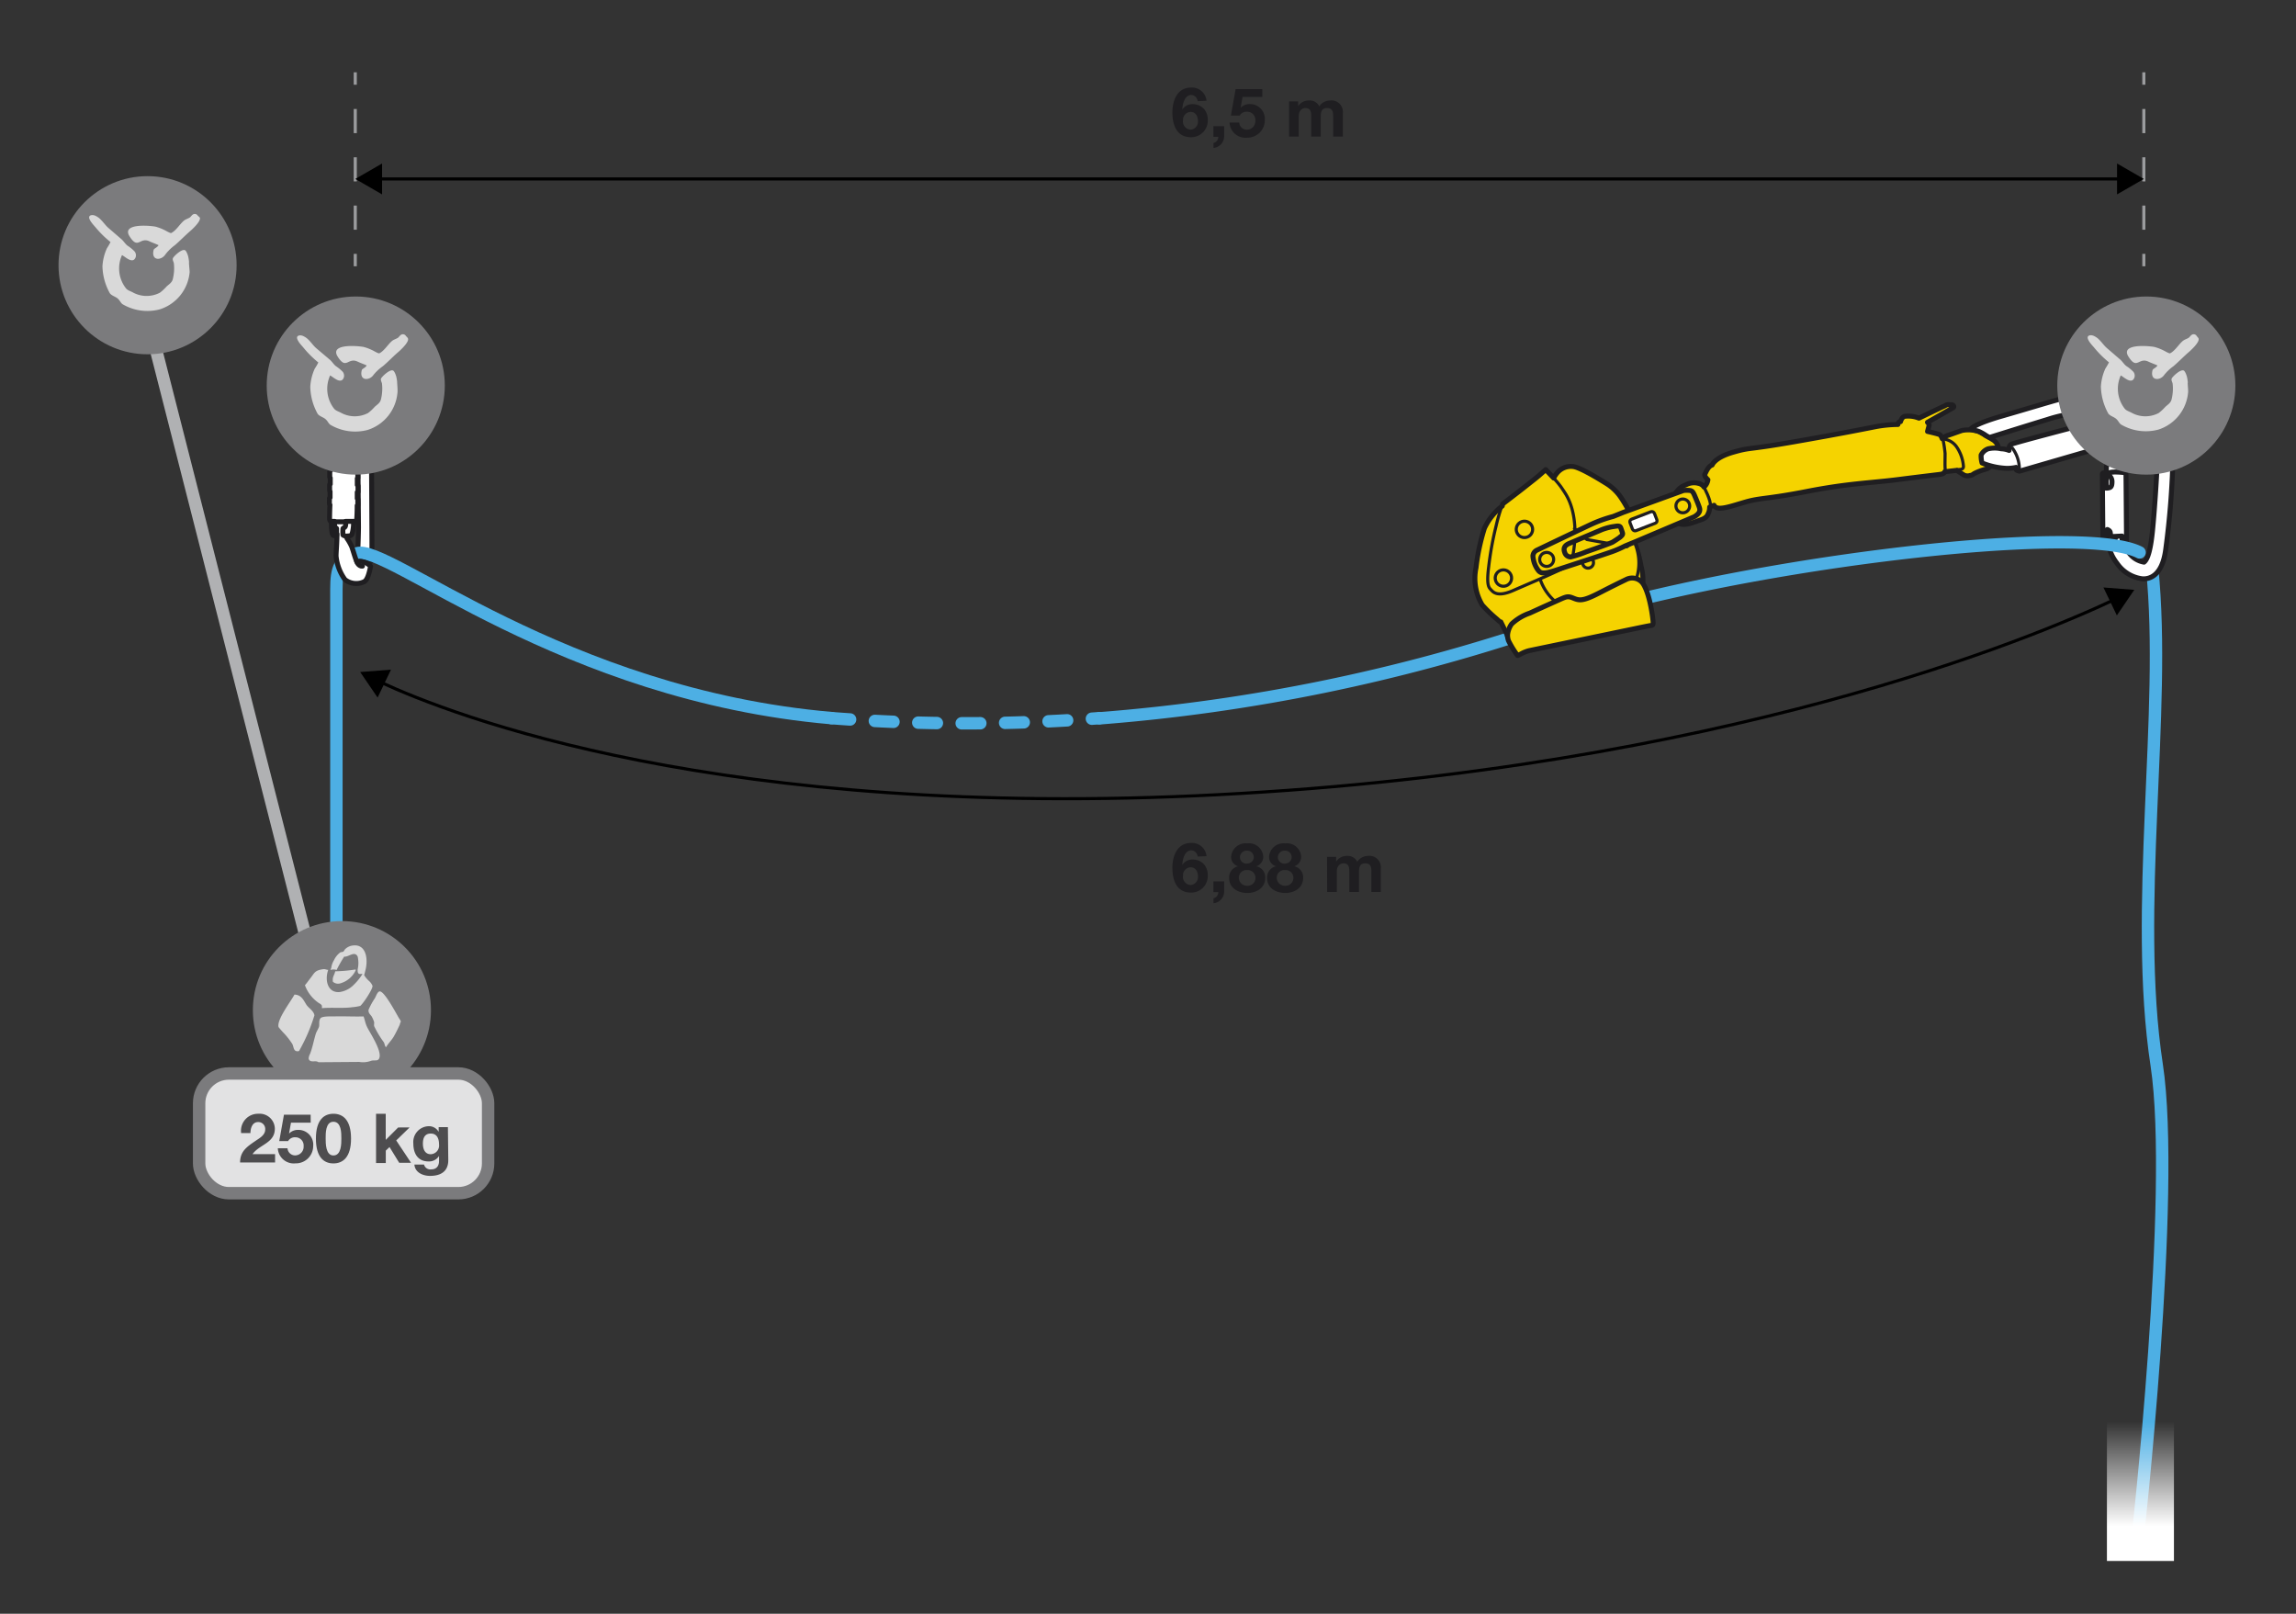 <svg xmlns="http://www.w3.org/2000/svg" xmlns:xlink="http://www.w3.org/1999/xlink" viewBox="0 0 370 260"><rect x="0" y="0" width="370" height="260" fill="#333333" stroke="none"/><defs><style>.cls-1,.cls-13,.cls-3,.cls-4,.cls-5,.cls-6,.cls-7,.cls-9{fill:none;}.cls-1{stroke:#b0b1b3;}.cls-1,.cls-10,.cls-11,.cls-12,.cls-13,.cls-2,.cls-3,.cls-4,.cls-5{stroke-linecap:round;stroke-linejoin:round;}.cls-1,.cls-16,.cls-3,.cls-5{stroke-width:2px;}.cls-12,.cls-2{fill:#fff;}.cls-10,.cls-11,.cls-12,.cls-13,.cls-2,.cls-4{stroke:#1f1e21;}.cls-10,.cls-13,.cls-2{stroke-width:0.8px;}.cls-3,.cls-5{stroke:#4dafe4;}.cls-11,.cls-12,.cls-4,.cls-6,.cls-7,.cls-9{stroke-width:0.5px;}.cls-5{stroke-dasharray:3 4;}.cls-6,.cls-7{stroke:#9b9c9e;}.cls-7{stroke-dasharray:3.89 3.89;}.cls-8{fill:#1f1e21;}.cls-9{stroke:#000;}.cls-10,.cls-11{fill:#f5d300;}.cls-14{fill:#7b7b7d;}.cls-15{fill:#d9d9d9;}.cls-16{fill:#e2e2e3;stroke:#7b7b7d;stroke-miterlimit:10;}.cls-17{fill:#4e4d4f;}.cls-18{fill:url(#linear-gradient);}</style><linearGradient id="linear-gradient" x1="1420.58" y1="-589.21" x2="1443.04" y2="-589.21" gradientTransform="matrix(0, -1, -1, 0, -244.28, 1672.07)" gradientUnits="userSpaceOnUse"><stop offset="0.25" stop-color="#fff"/><stop offset="1" stop-color="#fff" stop-opacity="0"/></linearGradient></defs><title>Plan de travail 14</title><g id="contenu"><line class="cls-1" x1="49.84" y1="153.16" x2="24.68" y2="54.54"/><path class="cls-2" d="M57.58,89.8l.09,0a3.38,3.38,0,0,1,2.1.66c.12-1,.16-1.9.17-2.45,0-1.36-.06-12.45-.07-13.72s-.41-5.66-.41-5.66-1.27,1.13-1.82.93c0,.79.12,14.26.13,15.4C57.76,85.84,57.7,88.53,57.58,89.8Z"/><path class="cls-3" d="M346.82,91.57c2.36,23.09-3.09,54.9.73,80,3.17,20.83-3.14,76.91-3.14,76.91"/><path class="cls-2" d="M345.22,93.25c1,.08,3.19-.28,3.78-4.68a134.3,134.3,0,0,0,1.19-15.66c-.13-3.07-.57-5.78-3.35-5.85a7.3,7.3,0,0,0-6,3.66,7.53,7.53,0,0,0-1.25,3,6.11,6.11,0,0,1,.18,1.11c0,.32.59,1,.59,1l.85.14s.39-1.15.59-1.53a11.68,11.68,0,0,1,1.57-2.89c.82-.9,2.58-2,3.72-1.8,0,0,.64.34.61,2.94s-.49,9.52-.83,12.88-.85,4.61-1.36,5a3.77,3.77,0,0,1-2.59-1.75,8.27,8.27,0,0,0-.64-1.12s-.28-.13-.26-1.58-2.41-2.27-2.41-2.27a30.72,30.72,0,0,0,.07,3.42,7.18,7.18,0,0,0,1.5,3.52A5.83,5.83,0,0,0,345.22,93.25Z"/><path class="cls-2" d="M339.56,85.94c0,.42.1.44.1.44s-.12.71.39.72.86.12.88-.76.19-5.93.19-5.93l1-3.85s0-1.21,0-1.46-.44-.42-1-.39a6.14,6.14,0,0,0-1.28.08c-.27.1-.38.1-.39.45s-.05,4.69-.05,4.69l-.13,5.59Z"/><path class="cls-4" d="M339.66,86.38s.39.11.43-.37"/><path class="cls-2" d="M339,87.31h.39l.2-2s.44.15.48.49.09.65.37.64,1.26-.07,1.52-.07c0,0,0,1.17.27,1.36s.36.09.38,0a5,5,0,0,0,.08-.72c0-.2-.08-10.35-.09-10.52s0-.32-.23-.34a12.11,12.11,0,0,0-1.51-.1c-.63,0-1,.07-1,.25a.41.41,0,0,0,.09.36,1.29,1.29,0,0,1,.4.9c0,.52-.06.88-.38,1a1.68,1.68,0,0,1-.63.08s-.15-.11-.14-.95a4.14,4.14,0,0,1,.13-1.15c0-.11-.08-.34-.23-.34s-.31,0-.31.23.09,10.42.1,10.61S338.89,87.32,339,87.31Z"/><path class="cls-4" d="M339,76.22a5.43,5.43,0,0,0-.16,1.39c0,.67,0,1,.53,1"/><path class="cls-3" d="M177.19,115.73a292.1,292.1,0,0,0,71.33-14.63C277.07,91.19,335.14,84,344.79,89"/><path class="cls-3" d="M54.21,153.45V94.92c0-3.41.54-4.82,3.28-5.77,4.86-1.7,33.12,22.81,76.53,26.55"/><path class="cls-5" d="M134,115.7a280.1,280.1,0,0,0,43.18,0"/><line class="cls-6" x1="57.25" y1="42.9" x2="57.25" y2="40.9"/><line class="cls-7" x1="57.25" y1="37.01" x2="57.25" y2="15.59"/><line class="cls-6" x1="57.25" y1="13.65" x2="57.25" y2="11.65"/><line class="cls-6" x1="345.48" y1="42.9" x2="345.48" y2="40.9"/><line class="cls-7" x1="345.48" y1="37.01" x2="345.48" y2="15.59"/><line class="cls-6" x1="345.48" y1="13.65" x2="345.48" y2="11.65"/><path class="cls-8" d="M193,16.3a1.1,1.1,0,0,0-1-1c-1.12,0-1.44,1.5-1.47,2.34l0,0a1.94,1.94,0,0,1,1.74-.86,2.46,2.46,0,0,1,1.77.79,2.63,2.63,0,0,1,.59,1.72,2.67,2.67,0,0,1-2.7,2.82c-2.33,0-3-2-3-4s.84-4,3-4a2.35,2.35,0,0,1,2.5,2.13Zm-2.37,3.16a1.32,1.32,0,0,0,1.24,1.43,1.29,1.29,0,0,0,1.18-1.41c0-.73-.37-1.45-1.18-1.45A1.27,1.27,0,0,0,190.65,19.46Z"/><path class="cls-8" d="M195.54,20.33h1.73V22a1.88,1.88,0,0,1-1.72,1.83v-.79a1,1,0,0,0,.78-1h-.79Z"/><path class="cls-8" d="M203.42,15.61h-3.18l-.31,1.75,0,0a2,2,0,0,1,1.51-.59,2.38,2.38,0,0,1,2.38,2.62A2.79,2.79,0,0,1,201,22.18a2.57,2.57,0,0,1-2.86-2.44h1.56a1.23,1.23,0,0,0,1.27,1.16,1.39,1.39,0,0,0,1.33-1.49A1.32,1.32,0,0,0,200.95,18a1.27,1.27,0,0,0-1.18.62h-1.41l.76-4.26h4.3Z"/><path class="cls-8" d="M207.73,16.34h1.47v.77h0a2,2,0,0,1,1.74-.92,1.67,1.67,0,0,1,1.66.95,2.08,2.08,0,0,1,1.72-.95,1.84,1.84,0,0,1,2.08,2V22h-1.56V18.8c0-.76-.07-1.39-1-1.39s-1,.74-1,1.44V22H211.3V18.83c0-.66,0-1.42-.95-1.42-.31,0-1.06.2-1.06,1.31V22h-1.56Z"/><path class="cls-8" d="M193,138a1.1,1.1,0,0,0-1-1c-1.12,0-1.44,1.5-1.47,2.34l0,0a1.94,1.94,0,0,1,1.74-.86,2.46,2.46,0,0,1,1.77.79,2.63,2.63,0,0,1,.59,1.72,2.67,2.67,0,0,1-2.7,2.82c-2.33,0-3-2-3-4s.84-4,3-4a2.35,2.35,0,0,1,2.5,2.13Zm-2.37,3.16a1.32,1.32,0,0,0,1.24,1.43,1.29,1.29,0,0,0,1.18-1.41c0-.73-.37-1.45-1.18-1.45A1.27,1.27,0,0,0,190.65,141.17Z"/><path class="cls-8" d="M195.54,142h1.73v1.69a1.88,1.88,0,0,1-1.72,1.83v-.79a1,1,0,0,0,.78-1h-.79Z"/><path class="cls-8" d="M201,135.88a2.3,2.3,0,0,1,2.57,2.07,1.61,1.61,0,0,1-1.12,1.62v0a1.79,1.79,0,0,1,1.44,1.88c0,1.63-1.44,2.42-2.88,2.42s-2.93-.75-2.93-2.41a1.82,1.82,0,0,1,1.45-1.89v0a1.54,1.54,0,0,1-1.13-1.58A2.34,2.34,0,0,1,201,135.88Zm0,6.83a1.27,1.27,0,0,0,1.32-1.3,1.24,1.24,0,0,0-1.32-1.23,1.23,1.23,0,0,0-1.36,1.22A1.3,1.3,0,0,0,201,142.71Zm0-3.58a1,1,0,1,0,0-2.08,1.08,1.08,0,0,0-1.18,1.07A1.05,1.05,0,0,0,201,139.14Z"/><path class="cls-8" d="M207.11,135.88a2.3,2.3,0,0,1,2.57,2.07,1.61,1.61,0,0,1-1.12,1.62v0a1.79,1.79,0,0,1,1.44,1.88c0,1.63-1.44,2.42-2.88,2.42s-2.93-.75-2.93-2.41a1.82,1.82,0,0,1,1.45-1.89v0a1.54,1.54,0,0,1-1.13-1.58A2.34,2.34,0,0,1,207.11,135.88Zm0,6.83a1.27,1.27,0,0,0,1.32-1.3,1.24,1.24,0,0,0-1.32-1.23,1.23,1.23,0,0,0-1.36,1.22A1.3,1.3,0,0,0,207.12,142.71Zm0-3.58a1,1,0,1,0,0-2.08,1.08,1.08,0,0,0-1.18,1.07A1.05,1.05,0,0,0,207.11,139.14Z"/><path class="cls-8" d="M213.85,138.05h1.47v.77h0a2,2,0,0,1,1.74-.92,1.67,1.67,0,0,1,1.66.95,2.08,2.08,0,0,1,1.72-.95,1.84,1.84,0,0,1,2.08,2v3.81H221v-3.22c0-.76-.07-1.39-1-1.39s-1,.74-1,1.44v3.17h-1.56v-3.19c0-.66,0-1.42-.95-1.42-.31,0-1.06.2-1.06,1.31v3.3h-1.56Z"/><line class="cls-9" x1="341.89" y1="28.83" x2="60.84" y2="28.83"/><polygon points="341.16 26.34 345.48 28.83 341.16 31.32 341.16 26.34"/><polygon points="61.57 26.34 57.26 28.83 61.57 31.32 61.57 26.34"/><path class="cls-10" d="M270.08,79.38a3.13,3.13,0,0,1,1.63-1.28,2.74,2.74,0,0,1,2-.22,1.37,1.37,0,0,1,.89.59,1.93,1.93,0,0,0,.63-1.17s-.66-.6-.49-.9.52-1.28,1.17-1.48c0,0,.41-1.21,3.38-2.06s1.9-.3,9.7-1.66,11.54-2.12,13.33-2.47a20.47,20.47,0,0,1,3.53-.34s.07-.49.42-.46c0,0,.18-.7.65-.85a4.59,4.59,0,0,1,2.32.29s3.78-1.83,4.2-2a.93.93,0,0,1,.75-.16c.32,0,.49,0,.6.14a.22.22,0,0,1,0,.3c-.06.07-4.18,2.39-4.18,2.39s.3.33.27.47-.26,1-.26,1,1.82.41,2,.54.37.63.37.63a2.18,2.18,0,0,1,.8-.5c.44-.13,1.39-.49,2.4-.83a5.52,5.52,0,0,1,2.59.14,5.81,5.81,0,0,1,1.19.68c.3.15,1.11.63,1.32.77s.84.74.67,1.38l-.37,1.57s-.55,1.38-1.54,1.69a9.06,9.06,0,0,0-1.91.72c-.35.23-.33.26-.66.3a1.27,1.27,0,0,1-1-.07l-1.17-.75s-1.19.15-1.91.21c0,0,0,.34-.79.44s-2.52.3-6.88.85-7.91.6-14.51,1.89-7.49,1-10,1.73-4.56,1.5-5,.51l-.71.29a2.5,2.5,0,0,1-.17.92c-.15.22-.12.77-1.33,1.16s-3.22,1.42-4.22-.1S270.08,79.38,270.08,79.38Z"/><path class="cls-4" d="M274.58,78.47s1.22,2.2,1.05,3.13"/><path class="cls-4" d="M313.06,70.59a18.58,18.58,0,0,1,.39,2.48c0,.9-.06,2.34.06,2.82"/><path class="cls-4" d="M313.08,70.72a3,3,0,0,1,2.33,1.43,6.42,6.42,0,0,1,1,3c0,.59-.69.47-1,.51"/><path class="cls-2" d="M317.55,69.17s.33-.77,5-2.12,7.93-2.35,9.63-2.8a18.53,18.53,0,0,1,4.79-.66c1.4,0,5.11.53,5.59,3a3.64,3.64,0,0,1-2.32,4.24l-.41-.14a5.91,5.91,0,0,0-.9.2s0,.34-.4.47l-.82.24a1.5,1.5,0,0,1-.35.85l-11.92,3.46s-.46-.09-.53-.24a.62.62,0,0,1,0-.37,7.1,7.1,0,0,1-1.5.16,12,12,0,0,1-4-.87,4,4,0,0,1-.15-1.28,2,2,0,0,1,1.13-1,4.71,4.71,0,0,1,2.11,0,3.71,3.71,0,0,1,1.26.26s-.12-.76.38-1,11.38-3.09,11.72-3.16a.78.78,0,0,1,.92.33s.93-.23,1.07-.28a.45.45,0,0,1,.5.27.72.72,0,0,1,.32-.45,4,4,0,0,0,.84-.52,3.05,3.05,0,0,0-2.86-1.29,21.86,21.86,0,0,0-6.66,1.1c-2.81.85-9.38,2.91-9.38,2.91l-.44-.24-.38-.25a7.67,7.67,0,0,0-.83-.45,3.43,3.43,0,0,0-.74-.21C318,69.19,317.55,69.17,317.55,69.17Z"/><path class="cls-10" d="M264.75,94a8.82,8.82,0,0,0-.29-2.75,19.29,19.29,0,0,0-1.08-3.9,1,1,0,0,0,.32-.18c.2-.18.46-.22.27-1a19.94,19.94,0,0,0-2.69-5.92,7.72,7.72,0,0,0-2.56-2.44c-1.83-1.14-4.33-2.59-5.27-2.65a2.9,2.9,0,0,0-2.37.86,4.24,4.24,0,0,0-.7,1l0,0-1.29-1.36c-.11.11-.82.73-1.13,1s-1.11.89-2.22,1.77-3.58,2.76-3.58,2.76l-.07.33a9.75,9.75,0,0,0-2.88,3.6,34,34,0,0,0-1.35,6.35,8.34,8.34,0,0,0,1,6,21.91,21.91,0,0,0,2.38,2.29c.35.33.53.48.62.44l1,2.05,0,.09s.68,2.16,2.36,1.67L264.88,98Z"/><path class="cls-11" d="M263.43,87.45a8.17,8.17,0,1,1-15.21,5.94"/><path class="cls-4" d="M253.72,85.18l2,1.74,6.46,1.17h0a4.87,4.87,0,0,1,.73-.54,4.54,4.54,0,0,0,.81-.39c.2-.18.46-.22.27-1"/><path class="cls-4" d="M250.34,77a14.81,14.81,0,0,1,1.18,1.4c.36.52.67,1,.67,1,2.63,4.07,1.3,10.07,1.16,10.68S253.14,91,251,92s-4.82,2.12-7.18,3.15-3.13.33-3.48-.06-.85-.59-.44-3.77a51.67,51.67,0,0,1,1.2-6.6,26.7,26.7,0,0,1,.93-3.18"/><circle class="cls-4" cx="255.92" cy="90.67" r="0.88" transform="translate(-9.96 145.67) rotate(-31.2)"/><circle class="cls-4" cx="242.27" cy="93.15" r="1.32" transform="translate(-13.21 138.96) rotate(-31.2)"/><circle class="cls-4" cx="245.67" cy="85.3" r="1.32" transform="translate(-8.66 139.59) rotate(-31.2)"/><path class="cls-10" d="M273,83.27c.9-.52,1-1,.88-1.42s-.56-1.47-.81-2.05-.42-.73-.75-.78a5.61,5.61,0,0,0-1,0l-9.75,3.54s-1.23.51-1.61.65a21.94,21.94,0,0,0-3.46,1.23c-1.79.83-8.81,4.19-8.81,4.19a1.13,1.13,0,0,0-.66.93,4.32,4.32,0,0,0,.78,2.22c.41.6.88.75,2.69.16s7.89-2.57,9.28-3.06a16.88,16.88,0,0,0,2.08-.91l1.65-.68Zm-11.89,3.26c-.44.3-1,.68-1.27.83s-2.63,1-4.15,1.52a18.51,18.51,0,0,1-2.58.85,1,1,0,0,1-.95-.71c-.2-.52-.2-1.08.73-1.47l5.21-2.2a8.8,8.8,0,0,1,2.09-.54c.62-.11.88-.08,1,.24s.24.69.28.83S261.51,86.23,261.06,86.53Z"/><circle class="cls-4" cx="249.24" cy="90.15" r="1.13" transform="translate(-14.61 65.07) rotate(-14.46)"/><circle class="cls-4" cx="271.18" cy="81.52" r="1.11" transform="translate(-11.78 70.78) rotate(-14.56)"/><rect class="cls-12" x="262.73" y="82.98" width="4.21" height="1.98" rx="0.43" ry="0.43" transform="translate(-12.46 101.12) rotate(-21.13)"/><path class="cls-10" d="M264.75,94a2.13,2.13,0,0,0-2.69-.64c-.92.45-1.77.85-4.4,2.2s-3.16,1.2-4.14.8-1.09-.24-3,.61-2.84,1.28-4,1.81a8.08,8.08,0,0,0-2.92,1.75,3.62,3.62,0,0,0-.65,1.69,2.73,2.73,0,0,0,.14,1,16.29,16.29,0,0,0,1.06,1.82c.36.51.38.57.43.57s.14-.07.46-.22a5.55,5.55,0,0,1,1.41-.57l18-3.74c1.11-.22,1.44-.29,1.62-.31s.32,0,.33-.43S265.92,95.69,264.75,94Z"/><path class="cls-12" d="M324.29,72.19a5.67,5.67,0,0,1,1.12,3.68"/><path class="cls-12" d="M336.6,69.19s1.27.8.72,3.23"/><path class="cls-2" d="M57.67,90.43a.3.3,0,0,1-.18-.05.37.37,0,0,1,0,.08c-.24-.5-.54-1.63-.8-2.36a7.75,7.75,0,0,0-.77-1.36,3,3,0,0,1-.05-.93s.27-2.06.3-2-2.37,0-2.37,0l.12,1.55.38.68c0,1.44-.15,3-.14,3.56a7.69,7.69,0,0,0,1.43,3.78,2.93,2.93,0,0,0,3.13.32c.48-.28.78-1.32,1-2.46A2.66,2.66,0,0,0,57.67,90.43Z"/><path class="cls-13" d="M57.47,90.46c0,.11.37.82.94.75"/><path class="cls-2" d="M53.11,83.57c0-.11,0-1,.06-2.23-.05,0-.07-.07-.08-.17s0-.64,0-.79,0-.19.1-.21c0-.33,0-.68,0-1,0,0-.07-.07-.07-.17s0-.64,0-.79,0-.19.1-.21l0-1c-.06,0-.08-.07-.08-.17s0-.64,0-.79,0-.19.11-.21c0-.38,0-.74,0-1.07h0c-.06,0-.08-.06-.08-.17s0-.64,0-.79,0-.2.12-.22h0c0-.42,0-1.63,0-1.71a.43.43,0,0,1,.52-.45l.73,0s.09-1.19.16-2.25a4.58,4.58,0,0,1,.93-2.33c.74-.75,1.49-.7,2.59-.44.91.21,1.08,2.31,1.08,2.31a1.67,1.67,0,0,1-1.5.36c-.26.38-1.08,2.47-1.08,2.47.58.09.53.46.53.46.24.07.29.73.33,1.67.09,0,.12.1.11.21s0,.56,0,.78,0,.15-.1.18c0,.32,0,.69,0,1.1a.21.21,0,0,1,.07.2c0,.19,0,.56,0,.77s0,.15-.08.17c0,.34,0,.69,0,1.05.08,0,.11.1.11.21s0,.56,0,.78,0,.17-.12.18c0,.35,0,.7,0,1a.2.2,0,0,1,.09.2c0,.19,0,.56,0,.77s0,.16-.1.18c0,1.05-.05,1.84-.06,2a.7.7,0,0,1-.53.7s0,.16,0,.47a6.17,6.17,0,0,1-.21,1.31c-.11.4-.38.41-.76.43a.94.94,0,0,1-.73-.17,5.55,5.55,0,0,1,0-1c0-.11.16-.1.33-.3s.1-.82.1-.82H53.9v.49c0,.46.35.5.34.61s0,1.14,0,1.14a1,1,0,0,1-.54-.06c-.19-.11-.28-1.13-.28-1.43s0-.72,0-.72S53.11,84,53.11,83.57Z"/><path class="cls-13" d="M57.94,69c.1-.2.37-.54.64-.34"/><path class="cls-13" d="M54.07,71.4s.11.63.51.78,1.73,0,2,.33a.92.92,0,0,1,.12.4l.9.07"/><path class="cls-13" d="M57,84s-.61,0-1.3,0"/><path class="cls-13" d="M53.9,84l-.44,0"/><path class="cls-13" d="M58,69c-.22,0-.4.34-.32,1"/><circle class="cls-14" cx="345.88" cy="62.12" r="14.35"/><path class="cls-15" d="M354,54.14a.56.56,0,0,0-.59-.28c-.3.05-.46.35-.65.52s-.72.31-1,.55c-.69.58-1.24,1.59-2.06,2v0c-.18,0-.47-.17-.62-.24a7.76,7.76,0,0,0-1.93-.8c-1.54-.25-5.39-.41-4.16,1.55,1.43,2.28,1.62,0,3.3.86.43.2,1,.39,1.38.58-.18.37-.73.52-.79.76-.44,1.77,1.24,1.72,1.89.76A7.26,7.26,0,0,1,350.25,59c.85-.72,1.63-1.55,2.48-2.28.33-.28,1.71-1.55,1.58-2.13C354.28,54.41,354.06,54.24,354,54.14Z"/><path class="cls-15" d="M352.56,61.67s0-.1,0-.13a6.77,6.77,0,0,0-.14-.86c-.07-.26-.33-1-.58-1-.56-.14-1.72,1-1.86,1.28s.11.62.14.86a7.16,7.16,0,0,1-.17,2.52c-.13.58-.62.85-1,1.2a7.66,7.66,0,0,1-1.07,1,4.62,4.62,0,0,1-4.3,0c-.41-.24-.92-.35-1.2-.72a5.2,5.2,0,0,1-.62-5.33c.45.2,1.76,1.55,2.2.34a1,1,0,0,0-.17-.93,6.34,6.34,0,0,0-1.14-.93c-.35-.27-.59-.68-.93-1l-2.16-1.86c-.7-.59-1.15-1.5-2-1.92a1.27,1.27,0,0,0-.66-.18c-1.23.12.31,1.68.52,1.93a16.53,16.53,0,0,0,2.44,2.44,9.67,9.67,0,0,1-.58,1,8.13,8.13,0,0,0-.72,2.89,9.37,9.37,0,0,0,1.2,4.37c.32.41.9.51,1.28.86s.45.67.76.89a7.86,7.86,0,0,0,6,.83,6.92,6.92,0,0,0,4.81-6C352.66,63,352.51,61.71,352.56,61.67Z"/><circle class="cls-14" cx="57.33" cy="62.12" r="14.35"/><path class="cls-15" d="M65.42,54.14a.56.56,0,0,0-.59-.28c-.3.05-.46.35-.65.52s-.72.31-1,.55c-.69.58-1.24,1.59-2.06,2v0c-.18,0-.47-.17-.62-.24a7.76,7.76,0,0,0-1.93-.8c-1.54-.25-5.39-.41-4.16,1.55,1.43,2.28,1.62,0,3.3.86.43.2,1,.39,1.38.58-.18.37-.73.52-.79.76-.44,1.77,1.24,1.72,1.89.76A7.26,7.26,0,0,1,61.7,59c.85-.72,1.63-1.55,2.48-2.28.33-.28,1.71-1.55,1.58-2.13C65.73,54.41,65.51,54.24,65.42,54.14Z"/><path class="cls-15" d="M64,61.67s0-.1,0-.13a6.77,6.77,0,0,0-.14-.86c-.07-.26-.33-1-.58-1-.56-.14-1.72,1-1.86,1.28s.11.62.14.86a7.16,7.16,0,0,1-.17,2.52c-.13.58-.62.85-1,1.2a7.66,7.66,0,0,1-1.07,1,4.62,4.62,0,0,1-4.3,0c-.41-.24-.92-.35-1.2-.72a5.2,5.2,0,0,1-.62-5.33c.45.2,1.76,1.55,2.2.34a1,1,0,0,0-.17-.93A6.34,6.34,0,0,0,54.14,59c-.35-.27-.59-.68-.93-1L51,56.13c-.7-.59-1.15-1.5-2-1.92a1.27,1.27,0,0,0-.66-.18c-1.23.12.31,1.68.52,1.93a16.53,16.53,0,0,0,2.44,2.44,9.67,9.67,0,0,1-.58,1A8.13,8.13,0,0,0,50,62.32a9.37,9.37,0,0,0,1.2,4.37c.32.41.9.51,1.28.86s.45.67.76.89a7.86,7.86,0,0,0,6,.83,6.92,6.92,0,0,0,4.81-6C64.11,63,64,61.71,64,61.67Z"/><circle class="cls-14" cx="23.78" cy="42.73" r="14.35"/><path class="cls-15" d="M31.88,34.76a.56.56,0,0,0-.59-.28c-.3.05-.46.35-.65.52s-.72.31-1,.55c-.69.58-1.24,1.59-2.06,2v0c-.18,0-.47-.17-.62-.24a7.76,7.76,0,0,0-1.93-.8c-1.54-.25-5.39-.41-4.16,1.55,1.43,2.28,1.62,0,3.3.86.43.2,1,.39,1.38.58-.18.37-.73.52-.79.76C24.32,42.06,26,42,26.65,41a7.26,7.26,0,0,1,1.51-1.48c.85-.72,1.63-1.55,2.48-2.28.33-.28,1.71-1.55,1.58-2.13C32.19,35,32,34.86,31.88,34.76Z"/><path class="cls-15" d="M30.46,42.28s0-.1,0-.13a6.77,6.77,0,0,0-.14-.86c-.07-.26-.33-1-.58-1-.56-.14-1.72,1-1.86,1.28s.11.62.14.86a7.16,7.16,0,0,1-.17,2.52c-.13.58-.62.85-1,1.2a7.66,7.66,0,0,1-1.07,1,4.62,4.62,0,0,1-4.3,0c-.41-.24-.92-.35-1.2-.72a5.2,5.2,0,0,1-.62-5.33c.45.2,1.76,1.55,2.2.34a1,1,0,0,0-.17-.93,6.34,6.34,0,0,0-1.14-.93c-.35-.27-.59-.68-.93-1L17.5,36.75c-.7-.59-1.15-1.5-2-1.92a1.27,1.27,0,0,0-.66-.18c-1.23.12.31,1.68.52,1.93A16.53,16.53,0,0,0,17.81,39a9.67,9.67,0,0,1-.58,1,8.13,8.13,0,0,0-.72,2.89,9.37,9.37,0,0,0,1.2,4.37c.32.41.9.51,1.28.86s.45.67.76.89a7.86,7.86,0,0,0,6,.83,6.92,6.92,0,0,0,4.81-6C30.57,43.63,30.42,42.33,30.46,42.28Z"/><circle class="cls-14" cx="55.1" cy="162.75" r="14.35"/><path class="cls-15" d="M54.77,158.45a3.92,3.92,0,0,0,2.53-2.08s.12-.2-.1-.16a24.06,24.06,0,0,1-3.18.28c-.09.44-.29.7-.38,1.1a2.45,2.45,0,0,0,0,.57A1.23,1.23,0,0,0,54.77,158.45Z"/><path class="cls-15" d="M51.25,161.51c.18.15.54.27.62.53a1.6,1.6,0,0,1,0,.39c1.56-.15,3.41.06,4.93-.16a7.57,7.57,0,0,0,1.23-.2c.28-.08,2.08-2.7,2-3.24a2.1,2.1,0,0,0-.59-.81,4.12,4.12,0,0,1-.76-.91c.06-.19.11-.38.17-.63.55-2,.13-4.34-1.88-4.16a2.15,2.15,0,0,0-1.35.6c-.1.1-.18.31-.29.39s-.34.07-.5.14a3.2,3.2,0,0,0-1,1.24,3.1,3.1,0,0,0-.44,1.2,2.76,2.76,0,0,1-.15.39,1.52,1.52,0,0,1,1,0,20.37,20.37,0,0,1,1.23-2.16c.68.12,1.68-1,2.17,0a4.65,4.65,0,0,1,0,2.05c-.07,1,.45.7.78.74a8.77,8.77,0,0,1-1.34,1.68,4,4,0,0,1-2.28,1.23c-1.91.24-2.53-1.77-1.91-3.56-.3,0-.46-.16-.82-.11-1.34.2-1.35.55-2.05,1.45-.3.38-.56.77-.88,1.13A5.93,5.93,0,0,0,51.25,161.51Z"/><path class="cls-15" d="M64.27,164c-.42-.71-2.38-4.43-3.11-4.27-.37.08-.57.8-.77,1.13a11,11,0,0,0-1,1.84c-.07.59.4.81.56,1.16a4.12,4.12,0,0,1,.35.85c0,.26-.05.44,0,.63a16.23,16.23,0,0,0,1.55,2.58c.16.29.14.58.35.81.4-.68,1-1.21,1.35-1.9.31-.54.59-1.14.85-1.69.06-.14.08-.4.18-.49S64.3,164.06,64.27,164Z"/><path class="cls-15" d="M49.34,161.82c-.45-.74-.8-1.54-1.89-1.58-.5,1-2.93,4.09-2.55,5.25a14.8,14.8,0,0,0,1,1.13,12.55,12.55,0,0,1,1.19,1.55c.22.38.19,1,.6,1.16a.73.73,0,0,0,.5,0,28,28,0,0,0,2.48-5.75C50.56,162.84,49.68,162.39,49.34,161.82Z"/><path class="cls-15" d="M58.59,163.76c-1.4.05-3.29-.05-4.73,0-.52,0-1.86-.06-2.19.27s-.17,1-.25,1.34-.4.78-.54,1.22c-.34,1.12-.52,2.19-.92,3.21a1.76,1.76,0,0,0-.22.73.5.5,0,0,0,.44.45c.44.07.8-.09,1.14.16l6.56-.05a3.74,3.74,0,0,0,1.92-.18c.56-.17,1.09.13,1.32-.42.49-1.22-1.64-4.27-2-5.11C58.87,164.86,58.78,164.26,58.59,163.76Z"/><rect class="cls-16" x="32.09" y="172.95" width="46.57" height="19.29" rx="4.8" ry="4.8"/><path class="cls-17" d="M38.86,182.55a2.74,2.74,0,0,1,2.79-3.11,2.45,2.45,0,0,1,2.64,2.41c0,2.33-2.48,2.52-3.6,4.1h3.64v1.34H38.69c0-1.79,1.1-2.53,2.43-3.44.67-.47,1.62-.94,1.62-1.88a1.11,1.11,0,0,0-1.16-1.19c-.92,0-1.22,1-1.22,1.77Z"/><path class="cls-17" d="M50.07,180.88H46.89l-.31,1.75,0,0a2,2,0,0,1,1.51-.59,2.38,2.38,0,0,1,2.38,2.62,2.79,2.79,0,0,1-2.86,2.77A2.57,2.57,0,0,1,44.77,185h1.56a1.23,1.23,0,0,0,1.27,1.15,1.39,1.39,0,0,0,1.33-1.48,1.32,1.32,0,0,0-1.33-1.44,1.28,1.28,0,0,0-1.18.62H45l.76-4.26h4.3Z"/><path class="cls-17" d="M53.73,179.44c1.54,0,2.84,1,2.84,4s-1.3,4-2.84,4-2.82-1-2.82-4S52.21,179.44,53.73,179.44Zm0,6.72c1.28,0,1.28-1.88,1.28-2.75s0-2.68-1.28-2.68-1.25,1.88-1.25,2.68S52.48,186.16,53.73,186.16Z"/><path class="cls-17" d="M60.6,179.44h1.56v4.21l2-2H66l-2.15,2.09,2.39,3.6H64.33l-1.56-2.54-.6.58v2H60.6Z"/><path class="cls-17" d="M72.24,186.93c0,.94-.34,2.52-2.95,2.52-1.12,0-2.42-.54-2.51-1.83h1.55a1.05,1.05,0,0,0,1.17.78c.87,0,1.27-.58,1.25-1.41v-.75h0a1.89,1.89,0,0,1-1.71.88c-1.72,0-2.43-1.3-2.43-2.86A2.55,2.55,0,0,1,69,181.45a1.78,1.78,0,0,1,1.69.91h0v-.76h1.49Zm-1.49-2.55c0-.92-.32-1.75-1.33-1.75s-1.27.77-1.27,1.62.3,1.71,1.27,1.71A1.4,1.4,0,0,0,70.75,184.38Z"/><path class="cls-9" d="M61.25,109.87c11.6,5.39,55,22.33,135.14,18.16C277.73,123.8,328,102.61,340.72,96.61"/><polygon points="60.85 112.39 58.04 108.27 63.01 107.89 60.85 112.39"/><polygon points="341.13 99.15 343.94 95.03 338.97 94.65 341.13 99.15"/><rect class="cls-18" x="339.53" y="229.03" width="10.8" height="22.46"/></g></svg>